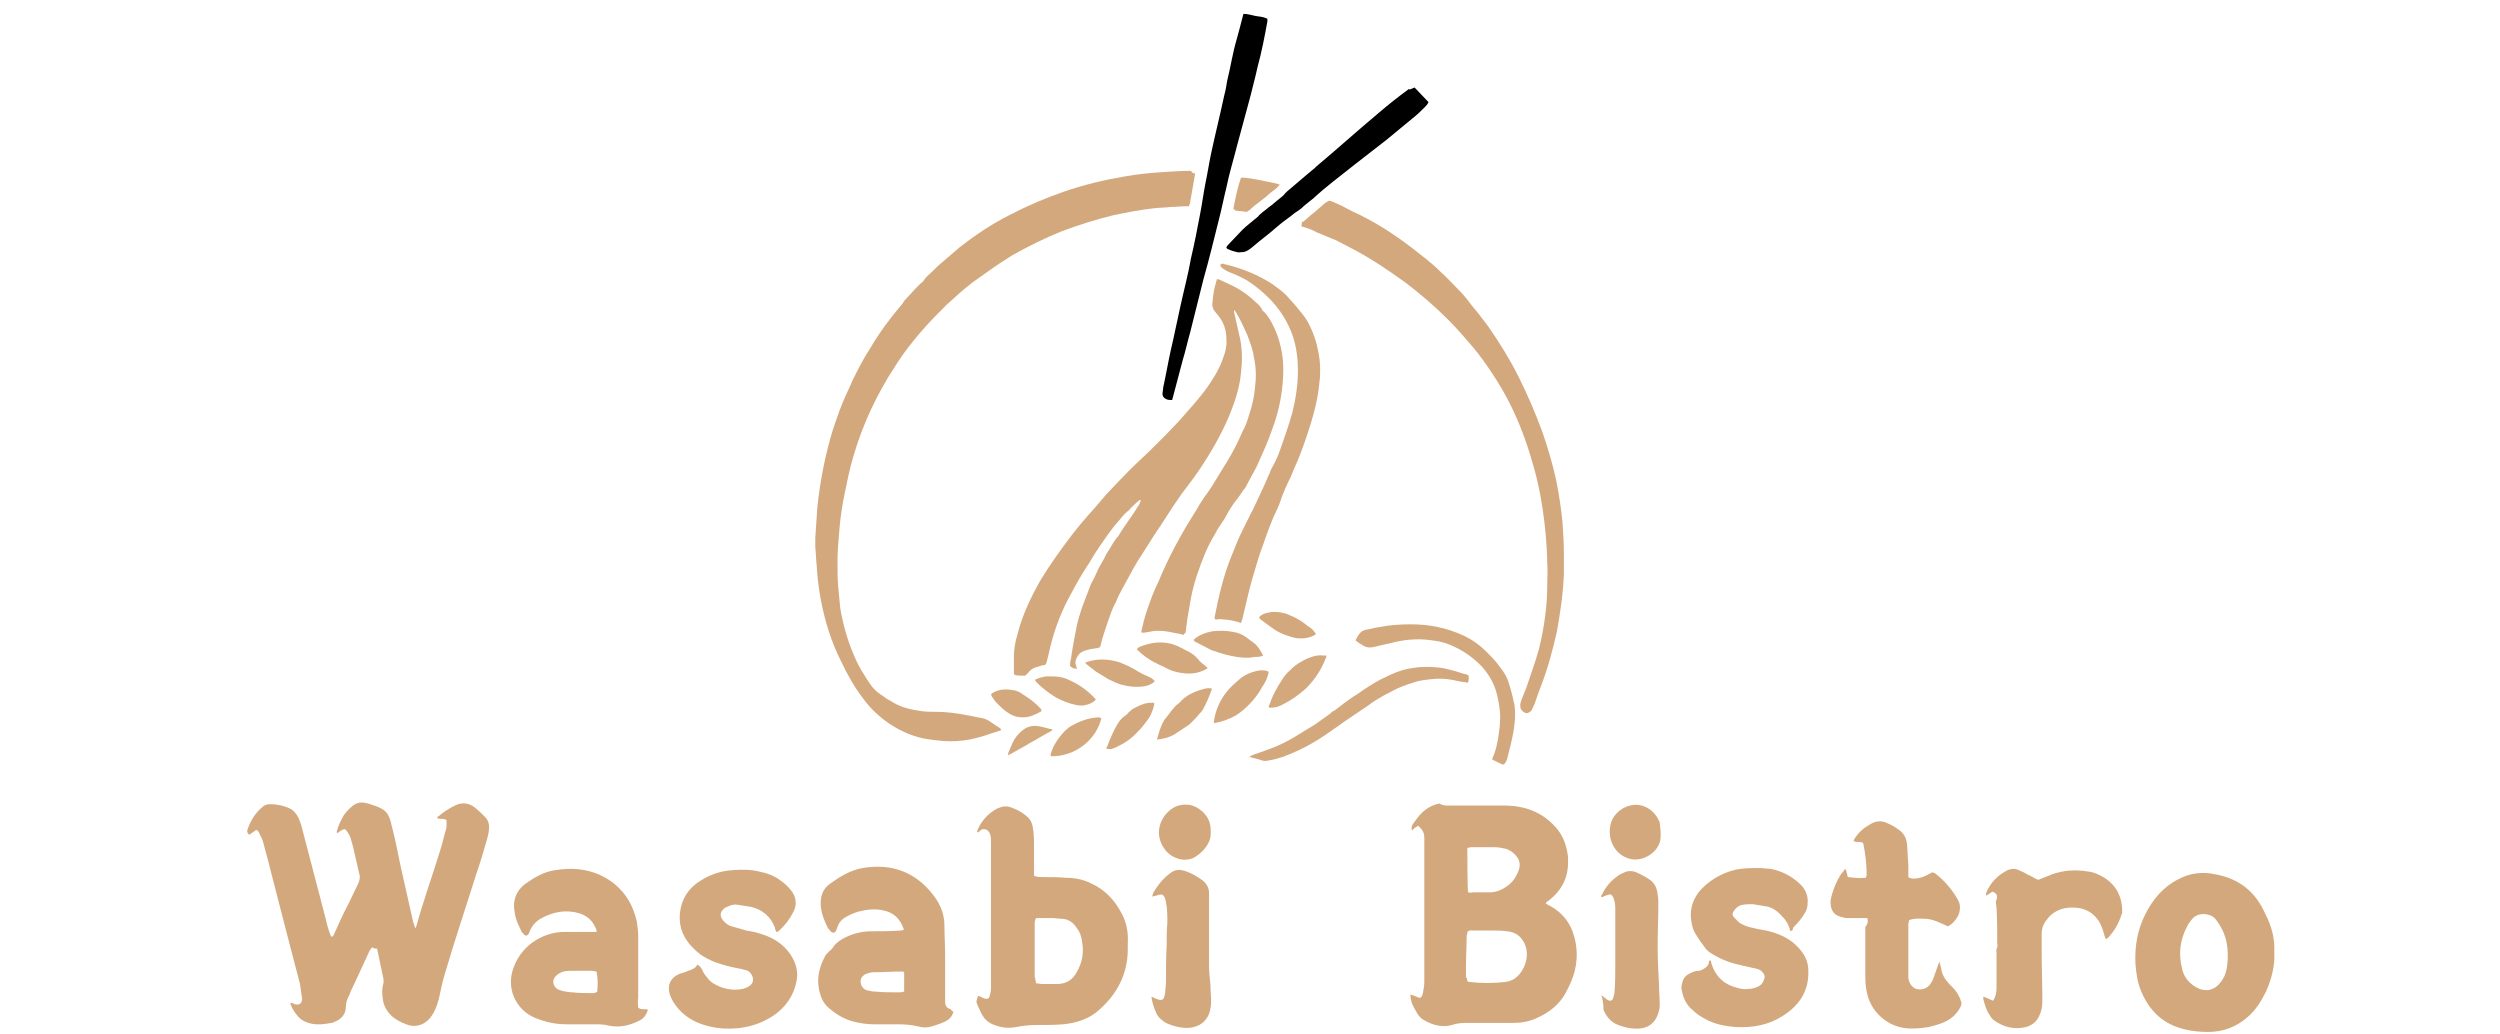 <?xml version="1.0" encoding="utf-8"?>
<!-- Generator: Adobe Illustrator 24.0.0, SVG Export Plug-In . SVG Version: 6.00 Build 0)  -->
<svg version="1.1" id="图层_1" xmlns="http://www.w3.org/2000/svg" xmlns:xlink="http://www.w3.org/1999/xlink" x="0px" y="0px"
	 viewBox="0 0 360 148.9" style="enable-background:new 0 0 360 148.9;" xml:space="preserve">
<style type="text/css">
	.st0{fill:#D3A87D;}
</style>
<path class="st0" d="M327.5,137.1c0.1,2-0.4,3.9-1.2,5.7c-0.7,1.4-1.5,2.7-2.7,3.7c-1.6,1.4-3.5,2.1-5.6,2.1c-1.2,0-2.3-0.1-3.5-0.4
	c-2.9-0.7-4.9-2.5-6.1-5.3c-0.6-1.3-0.8-2.8-0.9-4.2c-0.1-2.5,0.3-4.8,1.4-7c1.1-2.2,2.6-4,4.8-5.1c1.7-0.9,3.5-1.1,5.3-0.7
	c3.4,0.6,5.8,2.5,7.2,5.7C327.1,133.3,327.6,135.2,327.5,137.1z M320.8,137.5c0-1.4-0.3-2.8-1-4c-0.2-0.4-0.5-0.8-0.8-1.2
	c-0.7-0.8-2.4-1-3.3,0c-0.3,0.4-0.6,0.7-0.8,1.2c-1,1.9-1.2,3.9-0.7,5.9c0.2,1,0.7,1.8,1.5,2.4c1.4,1.1,3,1.1,4.1-0.4
	c0.2-0.2,0.3-0.5,0.5-0.8C320.7,139.7,320.8,138.7,320.8,137.5z"/>
<g>
	<path class="st0" d="M53.6,136.4c-0.4,0.4-0.5,0.8-0.7,1.2c-0.6,1.3-1.2,2.6-1.8,3.9c-0.3,0.6-0.6,1.2-0.8,1.8
		c-0.3,0.5-0.5,1.1-0.5,1.7c0,0.9-0.5,1.6-1.3,2c-0.3,0.1-0.5,0.3-0.8,0.3c-1,0.2-2,0.3-2.9,0.1c-0.9-0.2-1.6-0.6-2.1-1.3
		c-0.4-0.5-0.7-1-0.9-1.6c0.2-0.2,0.4,0,0.6,0.1c0.7,0.2,1.1-0.1,1.1-0.8c-0.1-0.7-0.2-1.4-0.3-2.1c-0.6-2.3-1.2-4.6-1.8-6.9
		c-0.8-3.2-1.7-6.5-2.5-9.7c-0.3-1.3-0.7-2.6-1-3.8c-0.1-0.5-0.4-0.9-0.6-1.4c-0.1-0.2-0.2-0.3-0.4-0.4c-0.4,0.3-0.7,0.5-1,0.7
		c-0.3-0.2-0.3-0.4-0.3-0.6c0.4-1.3,1.1-2.5,2.2-3.4c0.3-0.3,0.7-0.4,1.1-0.4c1,0,1.9,0.2,2.8,0.6c0.6,0.3,1,0.8,1.3,1.4
		c0.2,0.5,0.4,1,0.5,1.5c1.1,4.3,2.3,8.7,3.4,13c0.2,0.9,0.4,1.7,0.8,2.6c0.4-0.1,0.4-0.4,0.5-0.6c0.6-1.3,1.2-2.7,1.9-4
		c0.5-1,1-2.1,1.5-3.1c0.2-0.5,0.3-0.9,0.1-1.5c-0.3-1.2-0.5-2.3-0.8-3.5c-0.1-0.5-0.3-1-0.4-1.5c-0.2-0.5-0.4-0.9-0.8-1.3
		c-0.5,0-0.8,0.4-1.2,0.6c0-0.1,0-0.2,0-0.3c0.2-0.8,0.6-1.6,1-2.3c0.1-0.1,0.2-0.3,0.3-0.4c1.4-1.6,2.1-1.7,3.8-1.1
		c1.9,0.6,2.4,1.1,2.8,3c0.5,1.9,0.9,3.9,1.3,5.9c0.6,2.7,1.2,5.3,1.8,8c0.1,0.3,0.2,0.5,0.3,0.9c0.1-0.2,0.2-0.4,0.2-0.5
		c1-3.6,2.3-7.2,3.4-10.8c0.3-0.9,0.5-1.9,0.8-2.9c0.1-0.3,0.1-0.5,0.1-0.8c0-0.2,0-0.4,0-0.6c-0.4-0.3-0.9-0.1-1.4-0.3
		c0.1-0.1,0.2-0.3,0.3-0.3c0.7-0.6,1.5-1.1,2.3-1.5c1-0.5,2-0.4,2.9,0.3c0.5,0.4,0.9,0.8,1.4,1.3c0.5,0.5,0.7,1.1,0.6,1.8
		c0,0.4-0.1,0.8-0.2,1.2c-0.5,1.8-1,3.5-1.6,5.2c-1.5,4.8-3.1,9.5-4.5,14.3c-0.4,1.2-0.6,2.4-0.9,3.7c-0.2,0.7-0.4,1.4-0.8,2.1
		c-0.3,0.5-0.6,0.9-1,1.2c-0.9,0.7-1.9,0.8-2.9,0.4c-0.8-0.3-1.6-0.7-2.2-1.3c-0.7-0.7-1.1-1.5-1.2-2.5c-0.1-0.7-0.1-1.4,0.1-2.1
		c0.1-0.2,0-0.5,0-0.7c-0.3-1.4-0.6-2.9-0.9-4.3C53.8,136.6,53.7,136.5,53.6,136.4z"/>
	<path class="st0" d="M203.1,143.2c0.5,0.2,0.9,0.3,1.3,0.5c0.4-0.1,0.4-0.4,0.5-0.7c0.1-0.5,0.2-1.1,0.2-1.6c0-0.8,0-1.7,0-2.5
		c0-5.8,0-11.6,0-17.4c0-0.3,0-0.6,0-0.9c0-0.7-0.3-1.2-0.9-1.7c-0.3,0.2-0.6,0.4-0.9,0.7c-0.1-0.5,0-0.8,0.5-1.4
		c0.8-1.2,1.9-2.2,3.5-2.5c0.4,0.3,0.9,0.3,1.4,0.3c2.8,0,5.5,0,8.3,0c2.8,0.1,5.1,1,7,3.1c1.1,1.2,1.6,2.7,1.8,4.3
		c0,0.3,0,0.5,0,0.8c0,2.3-1,4.1-2.8,5.5c-0.1,0.1-0.2,0.1-0.3,0.2c0,0-0.1,0.1-0.1,0.2c0.2,0.1,0.4,0.3,0.7,0.4
		c2.1,1.2,3.2,3,3.6,5.3c0.4,2.2,0,4.3-1,6.3c-0.1,0.3-0.3,0.5-0.4,0.8c-0.9,1.7-2.4,2.9-4.2,3.7c-1.1,0.5-2.2,0.7-3.4,0.7
		c-2.1,0-4.3,0-6.4,0c-0.8,0-1.6,0-2.4,0.3c-1.5,0.4-2.9,0-4.2-0.8c-0.5-0.3-0.8-0.8-1-1.2C203.4,144.8,203.1,144.1,203.1,143.2z
		 M211.3,141.3c0.2,0.1,0.2,0.1,0.3,0.1c1.7,0.2,3.5,0.2,5.2,0c0.6-0.1,1.2-0.3,1.7-0.8c1-0.9,1.9-3,1-4.8c-0.5-1-1.3-1.6-2.5-1.7
		c-0.6-0.1-1.3-0.1-1.9-0.1c-1,0-2,0-3,0c-0.3,0-0.5-0.1-0.8,0.2c0,0.1,0,0.3-0.1,0.5c0,1.5-0.1,3-0.1,4.6c0,0.4,0,0.9,0,1.3
		C211.2,140.8,211.3,141.1,211.3,141.3z M211.4,128.5c0.3,0,0.5,0.1,0.7,0c0.8,0,1.6,0,2.4,0c1.1,0,2.1-0.5,2.9-1.2
		c0.6-0.5,1-1.2,1.3-2c0.3-0.8,0.1-1.6-0.5-2.2c-0.4-0.4-0.9-0.8-1.5-0.9c-0.5-0.1-0.9-0.2-1.4-0.2c-1.2,0-2.3,0-3.5,0
		c-0.2,0-0.3,0.1-0.5,0.1C211.3,123.1,211.3,127.6,211.4,128.5z"/>
	<path class="st0" d="M140.9,143.4c0.3,0.1,0.6,0.3,0.9,0.4c0.4,0.1,0.6,0,0.7-0.3c0.1-0.4,0.2-0.8,0.2-1.1c0-0.2,0-0.4,0-0.5
		c0-5.5,0-11,0-16.6c0-1.4,0-2.8,0-4.2c0-0.3,0-0.6-0.1-0.9c-0.1-0.3-0.2-0.5-0.5-0.7c-0.3-0.1-0.5-0.2-0.8,0
		c-0.2,0.1-0.3,0.3-0.5,0.4c0-0.1-0.1-0.1-0.1-0.2c0.5-1.3,1.4-2.4,2.6-3.1c0.3-0.2,0.6-0.3,0.9-0.4c0.4-0.1,0.8-0.1,1.2,0
		c0.9,0.3,1.7,0.7,2.4,1.3c0.5,0.4,0.8,0.9,0.9,1.5c0.2,1,0.2,2,0.2,3c0,1.1,0,2.2,0,3.2c0,0.3,0,0.6,0,0.9c0.4,0.2,0.8,0.2,1.3,0.2
		c1.1,0,2.2,0,3.2,0.1c1.3,0,2.5,0.2,3.7,0.8c2,0.9,3.4,2.4,4.4,4.3c0.7,1.3,1,2.7,0.9,4.3c0,0.3,0,0.6,0,0.9c0,3.5-1.5,6.4-4.1,8.7
		c-1.4,1.3-3.2,1.9-5.2,2.1c-1.2,0.1-2.5,0.1-3.7,0.1c-1.1,0-2.1,0.1-3.1,0.3c-1.1,0.2-2.1,0.1-3.1-0.3c-0.9-0.3-1.5-0.9-1.9-1.7
		c-0.2-0.5-0.5-1-0.7-1.6C140.7,143.9,140.7,143.6,140.9,143.4z M149.2,141.6c0.3,0,0.6,0.1,0.8,0.1c0.7,0,1.4,0,2.2,0
		c1.3,0,2.3-0.6,2.9-1.8c0.8-1.4,1-2.9,0.7-4.4c-0.1-0.7-0.3-1.3-0.7-1.8c-0.5-0.8-1.2-1.4-2.3-1.4c-0.4,0-0.8-0.1-1.3-0.1
		c-0.8,0-1.5,0-2.3,0c-0.2,0.3-0.2,0.6-0.2,0.8c0,2.6,0,5.2,0,7.7C149.1,140.9,149.1,141.2,149.2,141.6z"/>
	<path class="st0" d="M137.3,145.7c-0.2,0.7-0.6,1.1-1.2,1.4c-0.6,0.3-1.3,0.5-1.9,0.7c-0.7,0.2-1.4,0.2-2,0
		c-0.9-0.2-1.8-0.3-2.8-0.3c-1.2,0-2.3,0-3.5,0c-0.9,0-1.7-0.1-2.6-0.3c-1.5-0.3-2.7-1-3.9-2c-0.7-0.6-1.1-1.3-1.3-2.1
		c-0.6-1.9-0.2-3.7,0.7-5.4c0.1-0.2,0.3-0.4,0.5-0.6c0.3-0.3,0.6-0.5,0.8-0.9c0.4-0.5,1-0.9,1.6-1.2c1.2-0.6,2.5-0.9,3.9-0.9
		c1.3,0,2.6,0,4-0.1c0.2,0,0.3,0,0.5-0.1c0-0.1,0.1-0.2,0-0.2c-0.5-1.4-1.4-2.3-2.9-2.6c-1.3-0.3-2.5-0.1-3.7,0.2
		c-0.6,0.2-1.1,0.4-1.6,0.7c-0.6,0.3-1.1,0.8-1.3,1.5c-0.1,0.2-0.1,0.3-0.2,0.5c-0.2,0.4-0.5,0.4-0.8,0.1c-0.1-0.2-0.3-0.3-0.4-0.5
		c-0.5-1-0.9-2-1-3.1c-0.1-1.3,0.2-2.5,1.4-3.3c1.4-1,2.9-1.9,4.6-2.2c4.1-0.7,7.6,0.5,10.2,3.9c1,1.3,1.6,2.7,1.6,4.4
		c0,1.4,0.1,2.9,0.1,4.3c0,1.9,0,3.8,0,5.8c0,0.3,0,0.5,0,0.8c0,0.6,0.2,1,0.8,1.1C137,145.6,137.2,145.6,137.3,145.7z M130.2,140
		c-0.2-0.1-0.2-0.1-0.3-0.1c-1.4,0-2.8,0.1-4.1,0.1c-0.3,0-0.7,0.1-1,0.2c-0.3,0.1-0.5,0.3-0.7,0.5c-0.4,0.7-0.1,1.6,0.7,1.9
		c0.5,0.1,0.9,0.2,1.4,0.2c1.1,0.1,2.3,0.1,3.4,0.1c0.2,0,0.4-0.1,0.6-0.1C130.2,141.8,130.2,140.9,130.2,140z"/>
	<path class="st0" d="M91.9,145.1c0.5,0.4,0.9,0.1,1.4,0.3c-0.2,0.7-0.6,1.3-1.3,1.6c-1.4,0.7-2.8,1-4.3,0.7
		c-0.7-0.2-1.4-0.2-2.1-0.2c-1.3,0-2.6,0-4,0c-1.6,0-3-0.3-4.5-0.9c-2.9-1.2-4.3-4.4-3.1-7.4c1.4-3.6,4.8-5,7.2-5c1.3,0,2.6,0,3.9,0
		c0.2,0,0.5,0,0.8,0c0-0.2,0-0.4-0.1-0.5c-0.6-1.5-1.8-2.2-3.4-2.4c-1.4-0.2-2.7,0.1-4,0.7c-1.1,0.5-1.8,1.2-2.2,2.3
		c0,0.1-0.1,0.2-0.2,0.3c0,0,0,0-0.1,0.1c-0.3,0.1-0.4-0.1-0.6-0.3c-0.2-0.2-0.3-0.4-0.4-0.7c-0.4-0.8-0.7-1.5-0.8-2.4
		c-0.3-1.6,0.2-3,1.5-4c1.3-0.9,2.7-1.8,4.4-2c3.1-0.5,6,0,8.5,2c1.7,1.4,2.7,3.2,3.2,5.4c0.1,0.7,0.2,1.4,0.2,2.1c0,3,0,5.9,0,8.9
		C91.8,144.2,91.9,144.6,91.9,145.1z M85.9,139.9c-0.2,0-0.4-0.1-0.6-0.1c-0.4,0-0.7,0-1.1,0c-0.7,0-1.5,0-2.2,0
		c-0.7,0-1.4,0.2-1.9,0.7c-0.7,0.6-0.5,1.6,0.3,2c0.2,0.1,0.4,0.1,0.6,0.2c0.5,0.1,1,0.2,1.5,0.2c0.8,0.1,1.6,0.1,2.3,0.1
		c0.4,0,0.8,0.1,1.2-0.2C86.1,141.8,86.1,140.9,85.9,139.9z"/>
	<path class="st0" d="M268.9,132.2c-0.7,0-1.2,0-1.7,0c-0.4,0-0.8,0-1.2,0c-0.3,0-0.7-0.1-1-0.2c-1-0.3-1.4-1-1.4-2.1
		c0-0.4,0.1-0.7,0.2-1.1c0.3-1,0.7-2,1.3-2.9c0.2-0.2,0.4-0.5,0.6-0.8c0.1,0.2,0.2,0.3,0.2,0.5c0.1,0.2,0.1,0.5,0.2,0.7
		c0.9,0.1,1.7,0.2,2.6,0.1c0-0.2,0.1-0.3,0.1-0.4c0-1.6-0.2-3.1-0.5-4.6c-0.4-0.3-0.9,0-1.4-0.3c0.1-0.1,0.1-0.3,0.2-0.4
		c0.6-0.9,1.3-1.5,2.2-2c0.8-0.5,1.7-0.6,2.6-0.1c0.5,0.2,1,0.5,1.4,0.8c0.8,0.5,1.2,1.2,1.3,2.1c0.1,1,0.1,2,0.2,3
		c0,0.6,0,1.2,0,1.8c0.4,0.3,0.8,0.2,1.2,0.2c0.6-0.1,1.2-0.3,1.7-0.6c0.2-0.1,0.4-0.2,0.6-0.3c0.1,0.1,0.3,0.1,0.4,0.2
		c1.3,1,2.4,2.3,3.2,3.7c0.3,0.5,0.4,1,0.3,1.6c-0.1,0.7-0.5,1.3-1,1.8c-0.2,0.2-0.4,0.3-0.7,0.5c-1.1-0.5-2.2-1.1-3.4-1.1
		c-0.7,0-1.4-0.1-2.2,0.2c0,0.2-0.1,0.4-0.1,0.6c0,2.3,0,4.6,0,6.8c0,0.3,0,0.6,0,0.9c0.1,0.7,0.4,1.3,1.1,1.6c0.8,0.2,1.5,0,2-0.6
		c0.2-0.3,0.4-0.6,0.5-0.9c0.2-0.6,0.4-1.1,0.6-1.7c0.1-0.2,0.1-0.4,0.3-0.7c0.1,0.4,0.1,0.6,0.2,0.8c0.1,1,0.6,1.8,1.3,2.5
		c0.5,0.5,1,1,1.3,1.7c0.1,0.2,0.2,0.3,0.2,0.5c0.2,0.3,0.2,0.7,0,1c-0.3,0.6-0.7,1.1-1.2,1.5c-1,0.8-2.2,1.1-3.4,1.4
		c-0.7,0.1-1.4,0.2-2.1,0.2c-2,0.1-3.8-0.6-5.2-2.1c-1-1.1-1.5-2.3-1.7-3.8c-0.1-0.7-0.1-1.3-0.1-2c0-2.2,0-4.5,0-6.7
		C269,133,269,132.7,268.9,132.2z"/>
	<path class="st0" d="M257.8,134.1c-0.2-1-0.7-1.7-1.4-2.4c-0.6-0.6-1.3-1.1-2.2-1.2c-0.6-0.1-1.2-0.2-1.8-0.3c-0.5,0-1,0-1.5,0.1
		c-0.6,0.1-1,0.5-1.3,1c-0.2,0.3-0.1,0.6,0.1,0.8c0.4,0.4,0.7,0.8,1.2,1c0.7,0.4,1.5,0.5,2.3,0.7c0.6,0.1,1.3,0.2,1.9,0.4
		c1.8,0.5,3.3,1.4,4.4,2.9c0.6,0.8,0.9,1.7,0.9,2.7c0.1,2.9-1.3,5-3.7,6.5c-2,1.3-4.3,1.7-6.6,1.6c-1.6-0.1-3.2-0.4-4.6-1.2
		c-0.6-0.3-1.2-0.7-1.7-1.2c-0.9-0.7-1.4-1.7-1.6-2.8c-0.1-0.3-0.1-0.7,0-1c0.1-0.6,0.4-1.1,0.9-1.4c0.4-0.2,0.9-0.5,1.4-0.5
		c0.3,0,0.5-0.1,0.7-0.2c0.5-0.3,0.9-0.6,0.9-1.2c0,0,0.1-0.1,0.1-0.1c0.2,0,0.2,0.1,0.2,0.3c0.5,1.8,1.7,3.1,3.6,3.6
		c0.6,0.2,1.2,0.3,1.8,0.2c0.6,0,1.1-0.2,1.5-0.4c0.3-0.2,0.6-0.5,0.7-0.9c0.2-0.4,0.1-0.8-0.2-1.1c-0.3-0.4-0.8-0.5-1.3-0.6
		c-0.9-0.2-1.8-0.4-2.6-0.6c-1.2-0.3-2.3-0.8-3.3-1.4c-0.5-0.3-0.9-0.6-1.2-1.1c-0.4-0.5-0.8-1.1-1.1-1.6c-0.5-0.7-0.7-1.5-0.8-2.4
		c-0.2-2.4,1-4.1,2.8-5.4c1.1-0.8,2.4-1.4,3.8-1.7c1.1-0.2,2.2-0.2,3.3-0.2c0.5,0,1,0.1,1.5,0.1c1.6,0.3,3,1,4.2,2.1
		c0.8,0.7,1.3,1.7,1.2,2.8c0,0.5-0.1,0.9-0.3,1.3c-0.5,0.9-1.1,1.6-1.8,2.3C258.2,133.9,258.1,134,257.8,134.1z"/>
	<path class="st0" d="M100.4,138.9c0.4,0.2,0.5,0.4,0.7,0.7c0.2,0.6,0.6,1,1,1.5c0.2,0.2,0.3,0.3,0.6,0.5c1.3,0.8,2.8,1.1,4.3,0.8
		c0.3-0.1,0.6-0.2,0.9-0.4c0.6-0.4,0.7-1.1,0.3-1.7c-0.2-0.3-0.4-0.5-0.8-0.6c-0.3-0.1-0.5-0.1-0.8-0.2c-1.2-0.2-2.3-0.5-3.5-0.9
		c-0.8-0.3-1.6-0.7-2.3-1.2c-1.9-1.5-3.1-3.3-2.9-5.8c0.2-2.1,1.2-3.7,3-4.8c1.4-0.9,3-1.4,4.6-1.5c1.3-0.1,2.6-0.1,3.8,0.2
		c1.1,0.2,2.2,0.6,3.1,1.3c0.6,0.4,1.1,0.9,1.5,1.4c0.8,1,0.9,2.1,0.3,3.2c-0.5,1-1.2,1.9-2.1,2.7c-0.1,0.1-0.2,0.1-0.3,0.1
		c-0.1-0.2-0.2-0.4-0.2-0.6c-0.6-1.6-1.8-2.6-3.4-3c-0.6-0.1-1.2-0.2-1.9-0.3c-0.5-0.1-1,0-1.4,0.2c-0.2,0.1-0.5,0.2-0.6,0.3
		c-0.6,0.5-0.7,1.1-0.2,1.7c0.3,0.4,0.8,0.8,1.3,0.9c0.7,0.2,1.4,0.4,2.1,0.6c0.6,0.1,1.2,0.2,1.8,0.4c1.8,0.5,3.4,1.4,4.5,3
		c0.8,1.2,1.2,2.5,0.9,3.9c-0.4,2.1-1.6,3.8-3.4,5c-1.7,1.1-3.6,1.7-5.6,1.8c-1.6,0.1-3.1-0.1-4.6-0.6c-1.8-0.6-3.2-1.7-4.2-3.3
		c-0.2-0.4-0.4-0.8-0.5-1.2c-0.3-1.2,0.2-2.2,1.3-2.7c0.5-0.2,1-0.3,1.4-0.5C99.7,139.6,100.2,139.4,100.4,138.9z"/>
	<path class="st0" d="M286.9,128.4c-0.3,0.2-0.6,0.4-0.9,0.6c0-0.2,0-0.3,0-0.4c0.6-1.5,1.7-2.6,3.1-3.3c0.5-0.2,1-0.3,1.6,0
		c0.5,0.2,0.9,0.4,1.4,0.7c0.5,0.2,0.9,0.5,1.4,0.7c0.7-0.3,1.3-0.5,2-0.8c1.7-0.6,3.4-0.7,5.2-0.4c0.9,0.1,1.7,0.5,2.5,1
		c1.6,1.1,2.4,2.7,2.4,4.7c0,0.2,0,0.4-0.1,0.5c-0.4,1.3-1.1,2.5-2.1,3.5c-0.3,0-0.2-0.2-0.3-0.3c-0.1-0.3-0.2-0.7-0.3-1
		c-0.6-1.9-2-3.1-4-3.2c-1.5-0.1-2.8,0.3-3.8,1.4c-0.6,0.7-1,1.4-1,2.3c0,0.6,0,1.2,0,1.8c0,0.2,0,0.4,0,0.5c0,2.5,0.1,4.9,0.1,7.4
		c0,0.8-0.1,1.5-0.5,2.3c-0.4,0.8-1.1,1.3-1.9,1.5c-1.7,0.4-3.2,0-4.6-1c-0.3-0.2-0.5-0.6-0.7-0.9c-0.4-0.6-0.6-1.4-0.8-2.1
		c0-0.1,0-0.2,0-0.4c0.5,0.2,0.9,0.4,1.4,0.6c0.4-0.6,0.5-1.2,0.5-1.8c0-1.1,0-2.2,0-3.2c0-0.6,0-1.1,0-1.7c0-0.3-0.1-0.6,0.1-1
		c0.1-0.2,0-0.4,0-0.6c0-1.7,0-3.4-0.1-5c0-0.3-0.1-0.7-0.1-1C287.8,129,287.5,128.6,286.9,128.4z"/>
	<path class="st0" d="M230.6,143.3c0.4,0.3,0.6,0.5,0.9,0.7c0.4,0.2,0.7,0.1,0.8-0.3c0.1-0.3,0.2-0.7,0.2-1c0.1-1.2,0.1-2.4,0.1-3.6
		c0-2.8,0-5.6,0-8.4c0-0.5-0.1-1-0.3-1.5c-0.2-0.4-0.4-0.5-0.9-0.3c-0.3,0.1-0.5,0.2-0.7,0.3c0,0-0.1,0-0.1,0
		c-0.1-0.2,0-0.3,0.1-0.4c0.5-1.1,1.3-2,2.3-2.7c0.4-0.3,0.8-0.4,1.2-0.6c0.5-0.1,0.9-0.1,1.4,0.1c0.7,0.3,1.4,0.7,2,1.1
		c0.7,0.5,1,1.2,1.1,2.1c0.1,0.5,0.1,1,0.1,1.4c0,2-0.1,4-0.1,6c0,1.9,0.1,3.8,0.2,5.7c0,0.9,0.1,1.9,0.1,2.8c0,0.7-0.2,1.3-0.5,1.9
		c-0.5,0.9-1.3,1.4-2.3,1.5c-1.1,0.1-2.1-0.1-3.2-0.5c-1-0.4-1.7-1.2-2.1-2.2C230.9,144.5,230.8,144,230.6,143.3z"/>
	<path class="st0" d="M165.8,143.5c0.4,0.2,0.6,0.3,0.9,0.4c0.6,0.2,0.9,0.1,1-0.6c0.1-0.2,0.1-0.4,0.1-0.6c0-0.4,0.1-0.8,0.1-1.3
		c0-1.8,0-3.5,0.1-5.3c0-1.1,0-2.2,0.1-3.2c0-1,0-2-0.2-3c0-0.1-0.1-0.3-0.1-0.4c-0.2-0.7-0.5-0.8-1.1-0.6c-0.2,0.1-0.4,0.1-0.8,0.2
		c0.1-0.2,0.1-0.4,0.2-0.6c0.6-1,1.3-1.9,2.2-2.6c0.1-0.1,0.3-0.2,0.4-0.3c0.6-0.4,1.2-0.4,1.9-0.2c0.9,0.3,1.8,0.8,2.6,1.4
		c0.6,0.5,0.9,1.1,0.9,1.8c0,0.3,0,0.5,0,0.8c0,3.2,0,6.4,0,9.6c0,0.9,0.1,1.8,0.2,2.8c0,0.8,0.1,1.6,0.1,2.4c0,0.6-0.1,1.2-0.3,1.8
		c-0.5,1.2-1.4,1.8-2.7,2c-1.2,0.1-2.4-0.2-3.5-0.7c-0.5-0.3-1-0.7-1.3-1.2C166.2,145.2,165.9,144.4,165.8,143.5z"/>
	<path class="st0" d="M170.4,123.8c-0.9-0.1-1.9-0.5-2.6-1.4c-1.8-2.3-0.7-5,1.2-6.1c0.7-0.4,1.5-0.5,2.3-0.4c1.2,0.2,2.8,1.4,3,3.1
		c0.1,0.9,0.1,1.7-0.3,2.4c-0.4,0.8-1.1,1.5-1.9,2C171.6,123.7,171.2,123.8,170.4,123.8z"/>
	<path class="st0" d="M231.8,119.8c0-1.5,0.6-2.6,1.9-3.4c1.3-0.7,2.6-0.7,3.8,0.1c0.6,0.4,1,0.9,1.3,1.5c0.1,0.2,0.2,0.3,0.2,0.5
		c0.1,0.8,0.2,1.6,0.1,2.4c-0.3,1.8-2.4,3.2-4.3,2.8C232.7,123.2,231.8,121.3,231.8,119.8z"/>
</g>
<g>
	<g>
		<path d="M168.8,57.6c-0.4,0-0.7,0-1-0.2c-0.3-0.2-0.4-0.4-0.4-0.7c0-0.3,0.1-0.6,0.1-0.9c0.4-1.8,0.7-3.6,1.1-5.4
			c0.5-2.1,0.9-4.2,1.4-6.4c0.5-2.3,1.1-4.5,1.5-6.8c0.5-2.1,0.9-4.2,1.3-6.3c0.3-1.5,0.5-3.1,0.8-4.6c0.3-1.4,0.5-2.8,0.8-4.2
			c0.6-2.8,1.3-5.6,1.9-8.4c0.2-0.7,0.3-1.4,0.4-2c0.5-2,0.8-4.1,1.4-6.1c0.3-1.1,0.6-2.2,0.9-3.4c0-0.1,0-0.1,0.1-0.2
			c0.6,0,1.2,0.2,1.7,0.3c0.6,0.1,1.1,0.1,1.7,0.4c0,0.1,0,0.3,0,0.4c-0.4,2.2-0.8,4.3-1.4,6.5c-0.1,0.4-0.2,0.9-0.3,1.3
			c-0.2,0.9-0.5,1.9-0.7,2.8c-0.7,2.5-1.3,4.9-2,7.4c-0.5,2-1.1,3.9-1.5,5.9c-0.4,1.6-0.7,3.2-1.1,4.7c-0.7,2.8-1.4,5.7-2.2,8.5
			c-0.3,1.3-0.7,2.7-1,4c-0.3,1.2-0.6,2.4-0.9,3.6c-0.4,1.4-0.7,2.8-1.1,4.1c-0.5,1.8-0.9,3.5-1.4,5.3
			C168.9,57.3,168.8,57.4,168.8,57.6z"/>
		<path d="M203.7,12.6c0.7,0.7,1.3,1.4,2,2.1c-0.1,0.3-0.3,0.5-0.5,0.7c-0.5,0.5-1,1-1.5,1.4c-1.3,1.1-2.7,2.2-4,3.3
			c-1.5,1.2-3,2.3-4.5,3.5c-1.1,0.9-2.2,1.7-3.3,2.6c-0.9,0.7-1.7,1.4-2.5,2.1c-0.1,0.1-0.1,0.1-0.2,0.2c-0.6,0.5-1.3,1-1.8,1.5
			c-0.1,0.1-0.3,0.2-0.4,0.3c-0.2,0.1-0.4,0.3-0.6,0.4c-0.7,0.6-1.5,1.1-2.2,1.7c-0.9,0.8-1.9,1.6-2.8,2.3c-0.4,0.3-0.8,0.7-1.2,1
			c-0.4,0.3-0.8,0.6-1.3,0.6c-0.3,0-0.6,0.1-0.8,0c-0.4-0.1-0.8-0.2-1.2-0.4c-0.1,0-0.2-0.1-0.3-0.2c0-0.2,0.2-0.4,0.3-0.5
			c0.7-0.7,1.3-1.4,2-2.1c0.6-0.6,1.3-1.1,2-1.7c0.1-0.1,0.3-0.2,0.4-0.4c0.3-0.3,0.7-0.6,1.1-0.9c0.3-0.3,0.7-0.5,1-0.8
			c0.2-0.2,0.4-0.3,0.6-0.5c0.4-0.3,0.8-0.6,1.1-1c0.1-0.1,0.1-0.1,0.2-0.2c0.9-0.8,1.8-1.5,2.7-2.3c0.4-0.3,0.8-0.7,1.2-1
			c0.1-0.1,0.2-0.1,0.2-0.2c3.1-2.6,6.1-5.3,9.2-7.9c1.4-1.2,2.8-2.3,4.3-3.4C202.9,13,203.2,12.8,203.7,12.6z"/>
	</g>
	<g>
		<path class="st0" d="M159.3,107.8c0-0.1,0-0.2,0.1-0.2c0.4-1.1,0.9-2.3,1.5-3.3c0.3-0.5,0.7-1,1.2-1.3c0.2-0.1,0.3-0.3,0.5-0.5
			c0.2-0.1,0.3-0.3,0.5-0.4c0.7-0.4,1.5-0.8,2.4-0.9c0.2,0,0.4,0,0.7,0c0,0.1,0,0.2,0,0.3c-0.2,0.9-0.6,1.8-1.2,2.5
			c-0.3,0.4-0.6,0.8-1,1.2c-0.8,0.9-1.8,1.7-2.9,2.2c-0.3,0.2-0.6,0.3-0.9,0.4C160,107.9,159.7,107.9,159.3,107.8z"/>
		<path class="st0" d="M158.6,103.4c-0.7,3.1-3.8,5.6-7.3,5.5c0-0.1,0-0.2,0-0.3c0.4-1.4,1.2-2.5,2.2-3.5c0.2-0.1,0.3-0.3,0.5-0.4
			c1.3-0.8,2.6-1.3,4.1-1.4c0.1,0,0.1,0,0.2,0C158.5,103.4,158.5,103.4,158.6,103.4z"/>
		<g>
			<path class="st0" d="M170.5,91.4c-0.2,0-0.3,0-0.5-0.1c-0.7-0.1-1.4-0.3-2.2-0.4c-0.8-0.1-1.6-0.1-2.4,0.1
				c-0.2,0-0.4,0.1-0.6,0.1c-0.1,0-0.3,0-0.4,0c-0.1-0.2,0-0.3,0-0.4c0.2-0.9,0.4-1.7,0.7-2.6c0.5-1.5,1-2.9,1.7-4.3
				c0.7-1.7,1.5-3.4,2.4-5.1c0.6-1.1,1.2-2.2,1.8-3.2c0.4-0.7,0.9-1.4,1.3-2.1c0.5-0.9,1.1-1.8,1.7-2.6c0.7-1,1.3-2.1,2-3.2
				c0.9-1.4,1.7-2.8,2.4-4.3c0.3-0.6,0.5-1.2,0.8-1.7c0.4-0.8,0.6-1.7,0.9-2.6c0.3-1,0.5-2,0.6-3c0.2-1.5,0.2-2.9-0.1-4.4
				c-0.1-0.3-0.1-0.7-0.2-1c-0.2-0.8-0.5-1.6-0.8-2.4c-0.5-1.1-1-2.2-1.6-3.2c-0.1-0.1-0.1-0.2-0.2-0.3c0,0,0,0-0.1,0
				c0,0.1,0,0.2,0,0.2c0.3,1.3,0.6,2.7,0.9,4c0.3,1.6,0.3,3.2,0.1,4.8c-0.2,2.2-0.9,4.2-1.7,6.2c-1.2,2.8-2.7,5.4-4.4,7.9
				c-0.8,1.2-1.7,2.3-2.5,3.4c-0.4,0.6-0.9,1.3-1.3,1.9c-0.8,1.2-1.5,2.4-2.3,3.5c-0.7,1.1-1.4,2.2-2.1,3.3
				c-0.8,1.2-1.5,2.5-2.2,3.8c-0.5,0.9-1,1.8-1.4,2.7c0,0.1-0.1,0.2-0.1,0.3c-0.6,1-0.9,2.1-1.3,3.2c-0.3,1-0.7,2-0.9,3
				c0,0.1-0.1,0.2-0.1,0.3c-0.1,0-0.2,0.1-0.3,0.1c-0.7,0.1-1.3,0.2-1.9,0.4c-0.6,0.2-0.9,0.5-1.2,1.1c-0.1,0.3-0.2,0.6-0.1,0.9
				c0.1,0.2,0.1,0.4,0.2,0.6c-0.4,0-0.7-0.1-0.9-0.3c-0.1-0.1-0.2-0.2-0.1-0.3c0-0.2,0-0.5,0.1-0.7c0.2-1.5,0.5-3.1,0.8-4.6
				c0.2-1,0.5-2,0.8-2.9c0.4-1.1,0.9-2.3,1.3-3.4c0-0.1,0.1-0.1,0.1-0.2c0.5-0.8,0.8-1.8,1.3-2.6c0.2-0.4,0.5-0.8,0.7-1.3
				c0.2-0.3,0.3-0.6,0.5-0.8c0.3-0.5,0.6-1.1,1-1.6c0.1-0.2,0.3-0.3,0.4-0.5c0.8-1.4,1.9-2.7,2.7-4.1c0.2-0.2,0.3-0.5,0.4-0.7
				c0-0.1,0-0.2,0.1-0.3c-0.1,0-0.2,0-0.2,0c-0.5,0.4-0.9,0.8-1.3,1.2c-0.1,0.1-0.2,0.3-0.4,0.4c-0.5,0.4-0.9,0.9-1.3,1.4
				c-1.1,1.2-2,2.6-2.9,3.9c-0.7,1-1.2,2-1.9,3c-0.9,1.4-1.7,2.9-2.5,4.4c-1.3,2.5-2.2,5.1-2.8,7.9c-0.1,0.4-0.2,0.8-0.3,1.2
				c-0.1,0.3-0.2,0.4-0.5,0.4c-0.2,0-0.4,0.1-0.7,0.2c-0.5,0.1-0.9,0.3-1.2,0.6c-0.2,0.2-0.4,0.5-0.7,0.7c-0.4,0-1,0-1.5-0.1
				c0-0.1-0.1-0.2-0.1-0.3c0-0.8,0-1.6,0-2.4c0-1,0.2-2.1,0.5-3.1c0.7-2.8,1.9-5.3,3.3-7.8c1.4-2.3,2.9-4.4,4.5-6.5
				c1-1.3,2.1-2.6,3.2-3.8c0.6-0.7,1.2-1.4,1.8-2.1c1.6-1.7,3.1-3.3,4.8-4.9c1.2-1.1,2.4-2.3,3.6-3.5c0.7-0.7,1.4-1.5,2.1-2.2
				c1.4-1.6,2.8-3.1,4.1-4.9c0.8-1.2,1.6-2.4,2.1-3.8c0.4-1,0.7-2,0.6-3.1c0-1.3-0.4-2.4-1.2-3.4c-0.2-0.2-0.3-0.4-0.5-0.6
				c-0.3-0.4-0.4-0.9-0.3-1.3c0.1-1,0.2-1.9,0.5-2.8c0-0.1,0.1-0.3,0.1-0.4c0,0,0-0.1,0.1-0.1c0.2,0,0.4,0.1,0.6,0.2
				c0.6,0.3,1.3,0.6,1.9,0.9c1.1,0.6,2.1,1.3,3,2.2c0.4,0.3,0.8,0.7,1,1.2c0,0,0,0.1,0.1,0.1c0.4,0.3,0.6,0.7,0.9,1.1
				c0.6,1,1.1,2.1,1.4,3.2c0.6,2,0.7,4,0.5,6.1c-0.2,2.3-0.7,4.5-1.5,6.6c-0.6,1.8-1.4,3.5-2.2,5.3c-0.5,1-1.1,2-1.6,3
				c-0.1,0.2-0.2,0.3-0.3,0.4c-0.4,0.6-0.8,1.2-1.3,1.8c-0.5,0.7-1,1.5-1.4,2.3c-0.1,0.2-0.3,0.4-0.4,0.6c-0.2,0.3-0.4,0.6-0.6,0.9
				c-0.2,0.3-0.3,0.6-0.5,0.9c-0.6,1-1.1,2-1.5,3c-0.8,2-1.5,4-1.9,6.1c-0.2,1-0.3,1.9-0.5,2.9c-0.1,0.7-0.2,1.4-0.3,2.2
				C170.5,91.2,170.5,91.2,170.5,91.4z"/>
			<path class="st0" d="M172.1,25c-0.2,1.3-0.5,2.7-0.7,4c0,0.2-0.1,0.4-0.2,0.7c-0.1,0-0.2,0-0.3,0c-0.8,0-1.6,0.1-2.3,0.1
				c-0.8,0.1-1.7,0.1-2.5,0.2c-1.9,0.2-3.9,0.6-5.8,1c-2.5,0.6-5,1.4-7.4,2.3c-2.5,1-4.9,2.2-7.2,3.5c-1.1,0.7-2.2,1.4-3.3,2.2
				c-0.8,0.6-1.6,1.1-2.4,1.7c-1.3,1-2.5,2.1-3.7,3.2c-1,1-2,2-3,3.1c-1.7,1.9-3.2,3.8-4.5,5.9c-0.6,0.9-1.2,1.9-1.7,2.8
				c-2.3,4.1-4,8.5-5,13.1c-0.3,1.6-0.7,3.1-0.9,4.7c-0.2,1.2-0.3,2.4-0.4,3.6c-0.1,1.2-0.2,2.5-0.2,3.7c0,1.2,0,2.5,0.1,3.7
				c0.1,1,0.2,2.1,0.3,3.1c0.4,2.3,1,4.5,1.9,6.6c0.4,1,0.9,2,1.5,2.9c0.3,0.5,0.6,1,0.9,1.4c0.4,0.6,0.9,1.1,1.5,1.5
				c0.5,0.3,0.9,0.7,1.4,0.9c1.2,0.8,2.5,1.2,3.9,1.4c0.9,0.2,1.8,0.2,2.7,0.2c1.5,0,3,0.2,4.5,0.5c0.7,0.1,1.4,0.3,2.1,0.4
				c0.5,0.1,0.9,0.3,1.3,0.6c0.3,0.2,0.6,0.4,0.9,0.6c0.2,0.1,0.4,0.2,0.6,0.5c-0.1,0-0.1,0.1-0.2,0.1c-1.5,0.5-2.9,1-4.4,1.3
				c-1.2,0.2-2.5,0.3-3.8,0.2c-1-0.1-2-0.2-3-0.4c-1.7-0.4-3.2-1.1-4.6-2c-1.5-1-2.8-2.2-3.9-3.7c-1.3-1.7-2.3-3.5-3.2-5.4
				c-1.4-2.8-2.3-5.7-2.9-8.8c-0.3-1.6-0.5-3.3-0.6-5c-0.1-0.9-0.1-1.7-0.2-2.6c0-0.4,0-0.9,0-1.3c0.1-1.5,0.2-3,0.3-4.5
				c0.4-3.7,1.1-7.4,2.2-11c0.6-1.8,1.2-3.6,2-5.3c0.3-0.6,0.6-1.3,0.9-2c0.8-1.6,1.6-3.2,2.6-4.7c1.3-2.2,2.8-4.2,4.4-6.1
				c0.1-0.1,0.2-0.2,0.3-0.4c0.1-0.2,0.2-0.3,0.4-0.5c0.7-0.7,1.3-1.5,2.1-2.2c0.3-0.2,0.5-0.5,0.7-0.8c0.1-0.1,0.3-0.3,0.4-0.4
				c0.6-0.5,1.1-1.1,1.7-1.6c0.9-0.8,1.9-1.6,2.8-2.4c2.3-1.8,4.7-3.4,7.3-4.7c2.5-1.3,5.1-2.4,7.7-3.3c2.9-1,5.8-1.7,8.8-2.2
				c1.7-0.3,3.5-0.5,5.2-0.6c1.4-0.1,2.9-0.2,4.3-0.2C171.7,25,171.9,24.9,172.1,25z"/>
			<path class="st0" d="M187.4,32.1c0.1-0.1,0.2-0.2,0.3-0.2c0.2-0.2,0.5-0.4,0.7-0.6c0.4-0.4,0.9-0.7,1.3-1.1
				c0.2-0.2,0.5-0.4,0.7-0.6c0.3-0.3,0.6-0.5,1-0.7c0.1,0,0.3,0.1,0.4,0.1c0.7,0.3,1.4,0.6,2.1,1c0.9,0.5,1.9,0.9,2.8,1.4
				c2.3,1.2,4.4,2.6,6.5,4.2c1.4,1.1,2.9,2.2,4.2,3.5c1,0.9,1.9,1.9,2.8,2.8c0.7,0.7,1.3,1.5,1.9,2.3c0.8,0.9,1.5,1.9,2.2,2.8
				c1.6,2.3,3.1,4.7,4.4,7.3c1.3,2.6,2.4,5.2,3.4,7.9c0.8,2.3,1.5,4.7,2,7c0.4,2,0.7,4,0.9,6c0.1,1.5,0.2,3.1,0.2,4.6
				c0,0.9,0,1.9,0,2.8c-0.1,2.8-0.5,5.5-1,8.3c-0.6,2.7-1.3,5.3-2.3,7.9c-0.3,0.8-0.6,1.6-0.9,2.5c-0.1,0.3-0.3,0.6-0.4,0.9
				c-0.2,0.3-0.4,0.4-0.7,0.5c-0.4,0-0.7-0.3-0.9-0.6c-0.2-0.6,0-1.1,0.2-1.6c0.2-0.5,0.4-1,0.6-1.5c0.6-1.8,1.3-3.7,1.8-5.5
				c0.4-1.6,0.7-3.2,0.9-4.8c0.2-1.4,0.3-2.9,0.3-4.3c0-1.1,0.1-2.2,0-3.3c0-1.3-0.1-2.6-0.2-3.9c-0.3-3.3-0.8-6.6-1.7-9.8
				c-0.8-2.9-1.8-5.8-3.1-8.5c-0.9-1.9-1.9-3.6-3.1-5.4c-0.8-1.2-1.6-2.3-2.5-3.4c-1.2-1.4-2.4-2.8-3.7-4.1c-1.9-1.9-4-3.7-6.1-5.3
				c-2.5-1.8-5-3.5-7.7-4.9c-0.8-0.4-1.5-0.8-2.3-1.2c-0.7-0.3-1.5-0.6-2.2-0.9c-0.1-0.1-0.3-0.1-0.5-0.2c-0.7-0.4-1.5-0.7-2.3-0.9
				C187.5,32.1,187.5,32.1,187.4,32.1z"/>
			<path class="st0" d="M175.7,38.2c0.1-0.2,0.3-0.3,0.5-0.2c0.1,0,0.2,0.1,0.4,0.1c2.4,0.6,4.6,1.5,6.6,2.8c0.7,0.5,1.4,1,2,1.6
				c0.7,0.8,1.4,1.5,2,2.3c0.6,0.7,1.1,1.4,1.5,2.3c0.5,1.1,0.9,2.2,1.1,3.4c0.2,0.9,0.3,1.8,0.3,2.7c0,0.6,0,1.2-0.1,1.8
				c-0.2,2.5-0.9,5-1.7,7.4c-0.6,1.8-1.2,3.5-2,5.2c-0.2,0.5-0.4,1.1-0.7,1.6c-0.2,0.5-0.5,1-0.7,1.6c-0.1,0.2-0.2,0.5-0.3,0.7
				c-0.3,1-0.7,1.9-1.2,2.9c-0.2,0.5-0.4,1-0.6,1.5c-0.3,0.8-0.6,1.6-0.9,2.5c-0.6,1.5-1,3.1-1.5,4.7c-0.5,1.7-0.9,3.5-1.3,5.2
				c-0.1,0.5-0.2,0.9-0.4,1.4c-0.1,0-0.2,0-0.3-0.1c-0.8-0.2-1.5-0.4-2.3-0.4c-0.3,0-0.6-0.1-0.8,0c-0.1,0-0.2,0-0.3,0
				c-0.1-0.1-0.1-0.2-0.1-0.3c0.6-3.1,1.3-6.1,2.5-9c0.5-1.3,1-2.5,1.6-3.7c0.3-0.6,0.6-1.2,0.9-1.8c0.2-0.5,0.5-0.9,0.7-1.4
				c0.3-0.6,0.5-1.1,0.8-1.7c0.2-0.4,0.4-0.9,0.6-1.3c0.3-0.6,0.5-1.2,0.8-1.8c0.1-0.3,0.2-0.6,0.4-0.9c0.5-0.9,0.9-1.8,1.2-2.7
				c0.6-1.7,1.2-3.4,1.7-5.2c0.5-2,0.8-4,0.8-6.1c0-1.6-0.2-3.2-0.7-4.8c-0.7-2.1-1.9-4-3.5-5.6c-0.9-0.9-2-1.8-3.1-2.5
				c-0.7-0.4-1.5-0.8-2.3-1.1c-0.5-0.2-0.9-0.4-1.3-0.7C176,38.6,175.8,38.4,175.7,38.2z"/>
			<path class="st0" d="M216.4,110.1c-0.5-0.2-1-0.5-1.5-0.7c0-0.1,0-0.1,0-0.2c0.4-0.8,0.6-1.7,0.8-2.7c0.2-1.3,0.4-2.6,0.3-3.9
				c-0.1-1.1-0.3-2.2-0.6-3.2c-0.5-1.5-1.4-2.9-2.6-4c-1.3-1.2-2.8-2.1-4.4-2.7c-0.8-0.3-1.5-0.4-2.3-0.5c-2-0.3-3.9-0.1-5.8,0.4
				c-0.9,0.2-1.8,0.4-2.6,0.6c-0.6,0.1-1.1,0-1.5-0.3c-0.3-0.2-0.7-0.4-1-0.7c0.2-0.4,0.4-0.8,0.7-1.1c0.2-0.2,0.4-0.3,0.7-0.4
				c0.7-0.1,1.3-0.3,2-0.4c1.5-0.3,3.1-0.4,4.6-0.4c2.6,0,5.1,0.5,7.5,1.6c1.3,0.6,2.4,1.4,3.4,2.4c0.6,0.6,1.2,1.2,1.7,1.9
				c0.2,0.3,0.4,0.5,0.6,0.8c0.5,0.7,0.8,1.4,1,2.2c0.3,0.9,0.5,1.9,0.7,2.8c0.1,0.9,0.1,1.7,0,2.6c-0.1,1-0.3,1.9-0.5,2.8
				c-0.2,0.8-0.4,1.6-0.6,2.4C216.8,109.9,216.6,110.1,216.4,110.1z"/>
			<path class="st0" d="M179.9,109c0.1-0.1,0.2-0.1,0.3-0.2c0.7-0.3,1.5-0.5,2.2-0.8c1.8-0.6,3.5-1.5,5.2-2.6
				c0.6-0.4,1.2-0.7,1.8-1.1c0.7-0.5,1.4-1,2.1-1.5c0.2-0.2,0.4-0.4,0.7-0.5c0.9-0.7,1.8-1.4,2.7-2c0.2-0.1,0.3-0.2,0.5-0.3
				c1.1-0.8,2.2-1.5,3.3-2.1c0.8-0.4,1.6-0.8,2.4-1.1c0.8-0.3,1.5-0.5,2.3-0.6c1.1-0.2,2.3-0.2,3.5-0.1c1.3,0.1,2.5,0.5,3.8,0.9
				c0.3,0.1,0.6,0.1,0.8,0.3c0,0.3,0,0.7-0.1,1c-0.3,0-0.5-0.1-0.8-0.1c-0.5-0.1-1-0.2-1.5-0.3c-1-0.2-2-0.2-3-0.1
				c-0.9,0.1-1.8,0.2-2.6,0.5c-1,0.3-2.1,0.7-3,1.2c-0.5,0.3-1,0.5-1.5,0.8c-0.3,0.2-0.7,0.4-1,0.6c-0.3,0.2-0.6,0.4-1,0.7
				c-1,0.7-2.1,1.4-3.1,2.1c-1,0.7-2,1.4-3,2.1c-1.9,1.3-4,2.4-6.2,3.2c-0.6,0.2-1.3,0.4-2,0.5c-0.3,0.1-0.7,0.1-1,0
				C181.2,109.3,180.6,109.2,179.9,109z"/>
			<path class="st0" d="M182.7,96.7c-0.1,0.7-0.4,1.4-0.8,2c-0.1,0.1-0.2,0.3-0.3,0.5c-0.8,1.4-2.2,2.9-3.6,3.8
				c-0.9,0.5-1.9,0.9-3,1.1c-0.1,0-0.1,0-0.2,0c0-0.1,0-0.1,0-0.2c0.2-1.5,0.8-2.9,1.7-4.1c0.6-0.8,1.3-1.4,2-2
				c0.7-0.6,1.6-1,2.5-1.2c0.5-0.1,1-0.1,1.4,0C182.5,96.7,182.6,96.7,182.7,96.7z"/>
			<path class="st0" d="M191,94.4c0,0.1,0,0.3-0.1,0.4c-0.6,1.6-1.6,3.1-2.8,4.3c-1,0.9-2.1,1.7-3.3,2.3c-0.5,0.3-1.1,0.5-1.7,0.5
				c-0.1,0-0.2,0-0.3,0c0,0-0.1,0-0.1-0.1c0-0.1,0-0.2,0.1-0.3c0.3-0.9,0.7-1.8,1.2-2.6c0-0.1,0.1-0.2,0.1-0.2
				c0.9-1.4,0.8-1.4,2-2.5c0.3-0.3,0.6-0.5,0.9-0.7c0.5-0.3,1-0.6,1.6-0.8c0.7-0.3,1.4-0.4,2.1-0.3C190.8,94.4,190.9,94.4,191,94.4z
				"/>
			<path class="st0" d="M163.7,93.5c0.2-0.3,0.5-0.4,0.8-0.5c1.9-0.7,3.8-0.7,5.6,0.3c0.3,0.1,0.5,0.3,0.8,0.4
				c0.6,0.3,1.2,0.7,1.6,1.2c0.3,0.4,0.7,0.7,1.1,1c0.1,0.1,0.2,0.2,0.3,0.3c-0.1,0.1-0.2,0.2-0.3,0.2c-1.1,0.6-2.3,0.7-3.5,0.5
				c-0.7-0.1-1.4-0.3-2-0.6c-0.5-0.3-1.1-0.5-1.6-0.8C165.4,95,164.5,94.3,163.7,93.5z"/>
			<path class="st0" d="M166.6,106.5c0.3-1,0.5-1.9,1-2.7c0-0.1,0.1-0.2,0.2-0.3c0.6-0.7,1.1-1.6,1.9-2.2c0.1-0.1,0.3-0.2,0.4-0.4
				c0.9-0.9,2.1-1.4,3.3-1.7c0.3-0.1,0.6-0.1,0.8-0.1c0.1,0,0.2,0,0.3,0.1c0,0.1,0,0.2-0.1,0.3c-0.3,0.9-0.7,1.8-1.2,2.7
				c-0.1,0.2-0.3,0.4-0.5,0.6c-0.3,0.4-0.7,0.8-1.1,1.2c-0.2,0.2-0.4,0.4-0.6,0.5c-0.6,0.4-1.2,0.8-1.8,1.2
				c-0.8,0.5-1.7,0.7-2.6,0.8C166.7,106.6,166.7,106.6,166.6,106.5z"/>
			<path class="st0" d="M171.9,92.1c0.8-0.7,1.7-1,2.7-1.2c1-0.1,2-0.1,3,0.1c0.7,0.1,1.4,0.4,1.9,0.8c0.3,0.2,0.5,0.4,0.8,0.6
				c0.5,0.3,0.9,0.8,1.2,1.3c0.1,0.2,0.3,0.5,0.4,0.7c-0.1,0-0.2,0.1-0.3,0.1c-0.3,0.1-0.6,0.1-1,0.1c-0.8,0.2-1.7,0.1-2.5,0
				c-1.2-0.2-2.3-0.5-3.4-0.9c-0.1,0-0.2-0.1-0.3-0.1c-0.8-0.4-1.7-0.9-2.5-1.3C172,92.2,172,92.1,171.9,92.1z"/>
			<path class="st0" d="M166.3,98.1c-0.4,0.4-0.9,0.6-1.4,0.7c-1.1,0.2-2.3,0.1-3.4-0.2c-0.7-0.2-1.3-0.5-1.9-0.8
				c-0.6-0.4-1.2-0.7-1.8-1.1c-0.5-0.4-0.9-0.7-1.4-1.1c0,0-0.1-0.1-0.1-0.2c0.1,0,0.2-0.1,0.3-0.1c1.6-0.5,3.1-0.4,4.7,0.1
				c0.7,0.3,1.4,0.6,2.1,1c0.6,0.4,1.2,0.7,1.9,1c0.2,0.1,0.4,0.2,0.6,0.3C166,97.8,166.1,97.9,166.3,98.1z"/>
			<path class="st0" d="M149,97.9c0.6-0.3,1.1-0.4,1.6-0.5c0.3,0,0.6,0,0.9,0c0.8,0,1.6,0.1,2.4,0.5c1.4,0.6,2.7,1.5,3.8,2.7
				c0,0,0.1,0.1,0.1,0.1c-0.1,0.2-0.3,0.3-0.4,0.4c-0.5,0.3-0.9,0.4-1.5,0.5c-0.3,0-0.6,0-1-0.1c-1-0.2-2-0.6-2.9-1.1
				c-1-0.6-2-1.4-2.8-2.2C149.1,98,149.1,98,149,97.9z"/>
			<path class="st0" d="M177.6,30.1c0.3-1.6,0.6-3.1,1.1-4.5c0.5-0.1,2.1,0.2,4,0.6c0.5,0.1,1.1,0.2,1.6,0.4
				c-0.2,0.2-0.4,0.4-0.6,0.6c-0.3,0.2-0.5,0.4-0.8,0.6c-0.9,0.9-2,1.5-2.9,2.4c-0.1,0.1-0.2,0.1-0.3,0.2c-0.1,0.1-0.2,0.1-0.3,0.1
				c-0.5-0.1-1.1-0.1-1.6-0.2C177.8,30.1,177.7,30.1,177.6,30.1z"/>
			<path class="st0" d="M189.5,91.3c-0.5,0.4-1,0.5-1.6,0.6c-0.8,0.1-1.5,0-2.3-0.3c-0.7-0.2-1.4-0.5-2-0.9c-0.3-0.2-0.7-0.5-1-0.7
				c-0.3-0.2-0.5-0.4-0.8-0.6c-0.2-0.1-0.4-0.3-0.5-0.5c0.2-0.3,0.6-0.5,1-0.6c1-0.3,2-0.2,3,0.1c0.7,0.3,1.4,0.6,2,1
				c0.5,0.3,0.9,0.7,1.4,1C189.1,90.7,189.3,91,189.5,91.3z"/>
		</g>
		<path class="st0" d="M150,102.4c-0.9,0.5-1.7,0.9-2.7,0.9c-0.8,0-1.5-0.2-2.2-0.7c-0.6-0.4-1-0.8-1.5-1.3
			c-0.3-0.3-0.5-0.6-0.7-0.9c-0.1-0.1-0.1-0.2-0.2-0.4c0.1-0.1,0.2-0.2,0.2-0.2c1-0.6,2-0.6,3.1-0.4c0.5,0.1,0.9,0.3,1.3,0.6
			c1,0.6,1.9,1.3,2.7,2.2C149.9,102.2,149.9,102.3,150,102.4z"/>
		<path class="st0" d="M145.1,108.8c0.1-0.2,0.1-0.3,0.1-0.4c0.2-0.5,0.4-0.9,0.6-1.4c0.3-0.7,0.8-1.3,1.4-1.8
			c0.7-0.6,1.6-0.8,2.5-0.6c0.6,0.1,1.1,0.3,1.7,0.4c0,0,0.1,0,0.1,0.1c0,0.1-0.1,0.2-0.2,0.2c-0.5,0.3-1.1,0.6-1.6,0.9
			c-0.6,0.4-1.3,0.7-1.9,1.1c-0.5,0.3-1.1,0.6-1.6,0.9c-0.2,0.1-0.5,0.3-0.7,0.4C145.4,108.6,145.3,108.7,145.1,108.8z"/>
	</g>
	<path d="M167.1,56.6C167.1,56.6,167.1,56.6,167.1,56.6C167.1,56.6,167.1,56.6,167.1,56.6C167.1,56.6,167.1,56.6,167.1,56.6
		C167.1,56.6,167.1,56.6,167.1,56.6z"/>
</g>
</svg>
